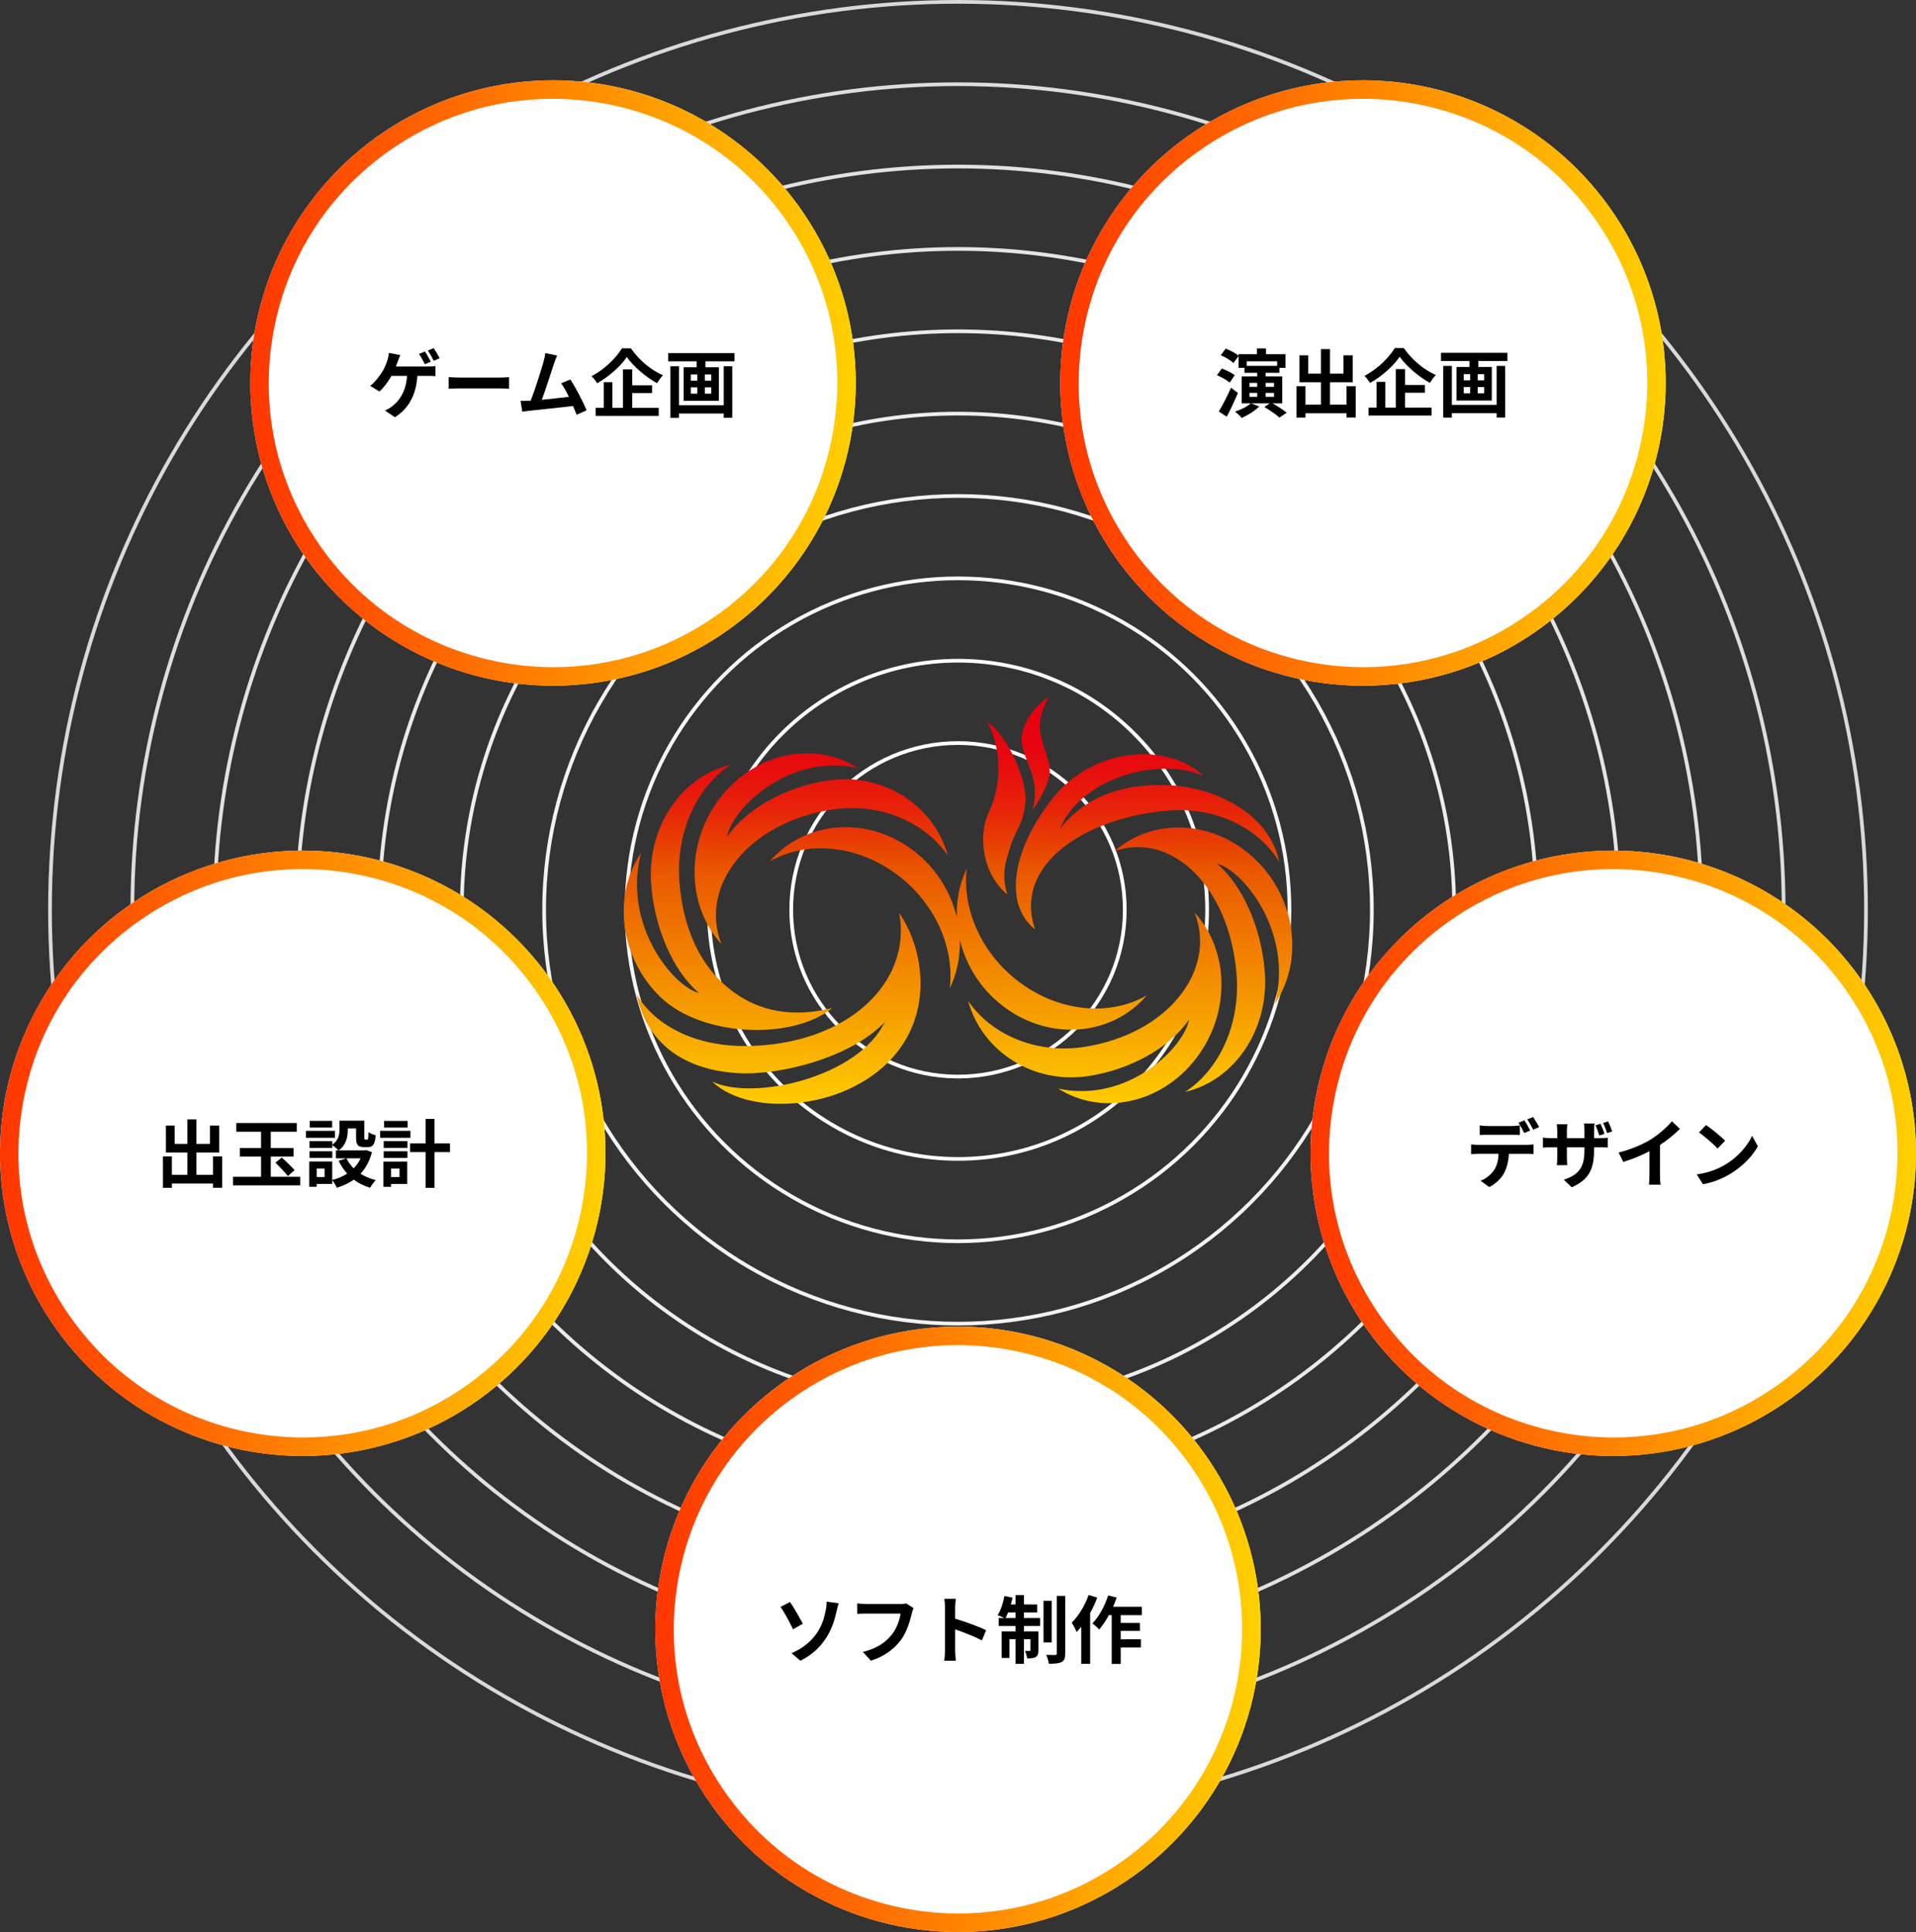 <svg viewBox="0 0 516.98 521.34" xmlns="http://www.w3.org/2000/svg" xmlns:xlink="http://www.w3.org/1999/xlink"><rect x="0" y="0" width="516.98" height="521.34" fill="#333333" stroke="none"/><linearGradient id="a" gradientUnits="userSpaceOnUse" x1="67.53" x2="230.91" y1="103.35" y2="103.35"><stop offset="0" stop-color="#ff3700"/><stop offset="1" stop-color="#ffd000"/></linearGradient><linearGradient id="b" x1="286.07" x2="449.45" xlink:href="#a"/><linearGradient id="c" x1="353.6" x2="516.98" xlink:href="#a" y1="311.2" y2="311.2"/><linearGradient id="d" x1="176.8" x2="340.18" xlink:href="#a" y1="439.65" y2="439.65"/><linearGradient id="e" x1="0" x2="163.38" xlink:href="#a" y1="311.2" y2="311.2"/><linearGradient id="f" gradientUnits="userSpaceOnUse" x1="258.49" x2="258.49" y1="300.31" y2="189.48"><stop offset="0" stop-color="#ffd000"/><stop offset=".6" stop-color="#e95500"/><stop offset=".66" stop-color="#e83e04"/><stop offset=".74" stop-color="#e7230a"/><stop offset=".83" stop-color="#e60f0e"/><stop offset=".91" stop-color="#e60311"/><stop offset="1" stop-color="#e60012"/></linearGradient><g fill="none" stroke-miterlimit="10"><circle cx="258.49" cy="245.5" r="45" stroke="#fff"/><circle cx="258.49" cy="245.5" r="67.22" stroke="#fbfbfb"/><circle cx="258.49" cy="245.5" r="89.44" stroke="#f6f6f6"/><circle cx="258.49" cy="245.5" r="111.67" stroke="#f2f2f2"/><circle cx="258.49" cy="245.5" r="133.89" stroke="#eee"/><circle cx="258.49" cy="245.5" r="156.11" stroke="#eaeaea"/><circle cx="258.49" cy="245.5" r="178.33" stroke="#e5e5e5"/><circle cx="258.49" cy="245.5" r="200.56" stroke="#e1e1e1"/><circle cx="258.49" cy="245.5" r="222.78" stroke="#ddd"/><circle cx="258.49" cy="245.5" r="245" stroke="#d9d9d9"/></g><circle cx="149.22" cy="103.35" fill="#fff" r="81.68"/><path d="m149.16 26.66c11.86 0 23.73 2.79 34.32 8.06 11.09 5.53 20.44 13.45 27.78 23.55 12.04 16.57 16.91 36.84 13.7 57.07s-14.09 38-30.67 50.04c-13.19 9.58-28.75 14.65-45.01 14.65-11.86 0-23.73-2.79-34.32-8.06-11.09-5.53-20.44-13.45-27.78-23.55-12.04-16.57-16.91-36.84-13.7-57.07 3.2-20.23 14.09-38 30.67-50.04 13.19-9.58 28.75-14.65 45.01-14.65zm-.01-5c-16.65 0-33.45 5.07-47.94 15.61-36.5 26.52-44.59 77.6-18.07 114.09 15.98 22 40.89 33.68 66.15 33.68 16.65 0 33.45-5.07 47.94-15.61 36.5-26.52 44.59-77.6 18.07-114.09-15.98-22-40.89-33.68-66.15-33.68z" fill="url(#a)"/><circle cx="367.76" cy="103.35" fill="#fff" r="81.68"/><path d="m367.7 26.66c11.86 0 23.73 2.79 34.32 8.06 11.09 5.53 20.44 13.45 27.78 23.55 12.04 16.57 16.91 36.84 13.7 57.07s-14.09 38-30.67 50.04c-13.19 9.58-28.75 14.65-45.01 14.65-11.86 0-23.73-2.79-34.32-8.06-11.09-5.53-20.44-13.45-27.78-23.55-12.04-16.57-16.91-36.84-13.7-57.07s14.09-38 30.67-50.04c13.19-9.58 28.75-14.65 45.01-14.65zm-.01-5c-16.65 0-33.45 5.07-47.94 15.61-36.5 26.52-44.59 77.6-18.07 114.09 15.98 22 40.89 33.68 66.15 33.68 16.65 0 33.45-5.07 47.94-15.61 36.5-26.52 44.59-77.6 18.07-114.09-15.98-22-40.89-33.68-66.15-33.68z" fill="url(#b)"/><circle cx="435.29" cy="311.2" fill="#fff" r="81.68"/><path d="m435.23 234.51c11.86 0 23.73 2.79 34.32 8.06 11.09 5.53 20.44 13.45 27.78 23.55 12.04 16.57 16.91 36.84 13.7 57.07s-14.09 38-30.67 50.04c-13.19 9.58-28.75 14.65-45.01 14.65-11.86 0-23.73-2.79-34.32-8.06-11.09-5.53-20.44-13.45-27.78-23.55-12.04-16.57-16.91-36.84-13.7-57.07s14.09-38 30.67-50.04c13.19-9.58 28.75-14.65 45.01-14.65zm0-5c-16.65 0-33.45 5.07-47.94 15.61-36.5 26.52-44.59 77.6-18.07 114.09 15.98 22 40.89 33.68 66.15 33.68 16.65 0 33.45-5.07 47.94-15.61 36.5-26.52 44.59-77.6 18.07-114.09-15.98-22-40.89-33.68-66.15-33.68z" fill="url(#c)"/><circle cx="258.49" cy="439.65" fill="#fff" r="81.68"/><path d="m258.43 362.96c11.86 0 23.73 2.79 34.32 8.06 11.09 5.53 20.44 13.45 27.78 23.55 24.85 34.21 17.24 82.26-16.96 107.11-13.19 9.58-28.75 14.65-45.01 14.65-11.86 0-23.73-2.79-34.32-8.06-11.09-5.53-20.44-13.45-27.78-23.55-12.04-16.57-16.91-36.84-13.7-57.07s14.09-38 30.67-50.04c13.19-9.58 28.75-14.65 45.01-14.65m-.02-5c-16.65 0-33.45 5.07-47.94 15.61-36.5 26.52-44.59 77.6-18.07 114.09 15.98 22 40.89 33.68 66.15 33.68 16.65 0 33.45-5.07 47.94-15.61 36.5-26.52 44.59-77.6 18.07-114.09-15.98-22-40.89-33.68-66.15-33.68z" fill="url(#d)"/><circle cx="81.69" cy="311.2" fill="#fff" r="81.68"/><path d="m81.62 234.51c11.86 0 23.73 2.79 34.32 8.06 11.09 5.53 20.44 13.45 27.78 23.55 12.04 16.57 16.91 36.84 13.7 57.07-3.2 20.23-14.09 38-30.67 50.04-13.19 9.58-28.75 14.65-45.01 14.65-11.86 0-23.73-2.79-34.32-8.06-11.09-5.53-20.44-13.45-27.78-23.55-12.04-16.57-16.91-36.84-13.7-57.07 3.2-20.23 14.09-38 30.67-50.04 13.19-9.58 28.75-14.65 45.01-14.65zm0-5c-16.65 0-33.45 5.07-47.94 15.61-36.5 26.52-44.59 77.6-18.07 114.09 15.98 22 40.89 33.68 66.15 33.68 16.65 0 33.45-5.07 47.94-15.61 36.5-26.52 44.59-77.6 18.07-114.09-15.98-22-40.89-33.68-66.15-33.68z" fill="url(#e)"/><path d="m343.99 270.87c5.08-19.23-8.51-36-15.63-37.85 7 5.96 11.94 17.32 12.9 29.08 1.28 15.63-8.12 29.45-21.47 32.52 9.2-5.99 14.96-18.25 13.85-31.83-1.92-23.51-17.51-38.51-32.9-33.13 10.49-9.16 26.77-8.46 37.9 2.16 11.11 10.61 13.18 27.4 5.35 39.06zm-21.36 14.86c9.49-12.22 9.14-29.17-.3-39.49 6.12 15.65-7.29 32.77-29.72 36.24-12.95 2-25.08-3.22-31.4-12.4 3.77 13.67 17.62 22.57 32.53 20.27 11.23-1.73 21.81-7.57 27.09-15.22-1.33 7.52-16.57 22.67-35.33 18.6 11.67 7.41 27.65 4.21 37.13-7.99zm-51.03-13.53c12.49 8.83 28.7 7.06 37.8-3.59-9.53 5.44-22.66 4.68-33.51-2.99-10.83-7.66-16.35-20.04-15.03-31.25-1.98 4.1-2.84 8.58-2.71 13.05-1.73-7.19-6.03-13.93-12.61-18.58-12.49-8.83-28.7-7.06-37.8 3.59 9.53-5.45 22.66-4.68 33.51 2.99 10.83 7.66 16.35 20.04 15.03 31.25 1.98-4.1 2.84-8.58 2.71-13.05 1.73 7.19 6.03 13.93 12.61 18.58zm7.69-21.41c-6.15-17.87 14.38-30.46 36.27-32.09 12.74-.95 24.15 4.82 29.62 13.9-2.66-13.12-17.65-20.9-32.36-20.78-7.68.07-18.55 1.54-26.86 11.79 6.13-14.28 27.75-19.47 38.82-14.17-9.29-9.01-29.34-8.29-40.73 5.96-10.01 12.52-13.99 27.95-4.77 35.39zm-7.51-9.44c-1.71-5.8-.31-9.01.68-12.4 1.59-5.46 3.53-5.92 4.21-12.4.6-5.66-4.44-17.64-10.28-21.77 3.33 6.06 4.49 15.91.37 24.5-2.73 5.69-2.05 16.16 5.01 22.08zm-47.26 30.66c-12.89 3.17-21.82-.26-28.32-5.68-6.98-5.82-11.81-15.23-12.86-28.14-1.11-13.58 4.65-25.84 13.85-31.83-13.35 3.06-22.75 16.88-21.47 32.52.96 11.77 5.9 23.12 12.9 29.08-7.13-1.85-20.71-18.63-15.63-37.85-7.83 11.66-5.76 28.45 5.35 39.06 11.12 10.62 35.47 11.58 46.18 2.86zm-30.17-56.78c-9.49 12.22-9.14 29.17.3 39.49-6.12-15.65 7.29-32.77 29.72-36.24 12.95-2 25.08 3.22 31.4 12.4-3.77-13.67-17.62-22.57-32.53-20.27-11.23 1.73-21.81 7.57-27.09 15.22 1.33-7.52 16.57-22.67 35.33-18.6-11.67-7.41-27.65-4.21-37.13 7.99zm7.06 67.03c-12.78.15-24.15-4.82-29.62-13.9 2.66 13.12 12.75 20.4 27.43 21.22 11.27.63 30.46-4.19 39.5-13.8-7.08 14.92-35.47 21.37-46.55 16.07 10.18 9.87 37.61 7.86 50.04-8.12 9.7-12.46 6.49-28.72.42-37.35 3.48 18.5-13.69 35.56-41.23 35.88zm77.18-63.69c2.03-2.86 3.89-6.36 4.45-8.86.8-3.53-.84-5.57-2.05-10.58-.8-3.3-.57-6.37 2.05-11.27-3.64 2.73-6.6 6.26-7.28 10.47-.48 2.97.68 5.01 2.39 9.67.87 2.37 1.71 5.92.44 10.57z" fill="url(#f)"/><path d="m107.36 97.46c-.16.42-.34.92-.56 1.44h8.62c.52 0 1.42-.02 2.08-.14v2.74c-.74-.06-1.62-.08-2.08-.08h-2.8c-.36 5.32-2.44 8.88-6.06 11.16l-2.7-1.8c.72-.3 1.42-.72 1.9-1.1 2.1-1.62 3.76-4.08 4.08-8.26h-4.22c-.82 1.46-2.04 3.16-3.24 4.22l-2.5-1.52c1.42-1.08 2.7-2.88 3.46-4.12.54-.94.92-1.98 1.16-2.74.24-.66.38-1.42.42-2.04l3.08.6c-.22.5-.48 1.2-.64 1.64zm8.88.14-1.6.68c-.42-.82-1.04-2-1.58-2.78l1.6-.64c.5.72 1.2 2 1.58 2.74zm2.4-.94-1.6.7c-.42-.84-1.06-2-1.6-2.76l1.58-.66c.52.76 1.26 2.02 1.62 2.72z"/><path d="m124.28 101.88h10.74c.94 0 1.82-.08 2.34-.12v3.14c-.48-.02-1.5-.1-2.34-.1h-10.74c-1.14 0-2.48.04-3.22.1v-3.14c.72.06 2.18.12 3.22.12z"/><path d="m149.46 98.16c-.64 1.96-2.26 7.04-3.26 9.72 2.44-.24 5.28-.56 7.3-.8-.7-1.44-1.44-2.78-2.1-3.66l2.5-1.02c1.42 2.16 3.46 6.08 4.38 8.32l-2.7 1.2c-.26-.68-.58-1.5-.96-2.36-3.24.38-9.3 1.02-11.82 1.28-.5.06-1.24.16-1.88.24l-.46-2.92c.68 0 1.54 0 2.2-.02.16 0 .36-.02.54-.02 1.16-2.96 2.88-8.44 3.46-10.52.28-1.02.4-1.64.48-2.32l3.18.66c-.26.6-.56 1.34-.86 2.22z"/><path d="m170.24 94c2.16 3.16 5.44 5.88 8.64 7.26-.6.62-1.14 1.4-1.6 2.14-3.1-1.72-6.44-4.6-8.16-7.06-1.62 2.44-4.7 5.22-8 7.08-.3-.54-.98-1.42-1.5-1.92 3.46-1.78 6.68-4.96 8.18-7.5zm.34 16.06h7.16v2.16h-17.02v-2.16h2.18v-6.94h2.34v6.94h2.84v-10.38h2.5v4.28h5.36v2.1h-5.36z"/><path d="m198.18 95.28v2.22h-7.84v1.6h3.64v9.06h-9.52v-9.06h3.5v-1.6h-7.68v-2.22zm-2.9 3.54h2.3v13.92h-2.3v-1.16h-12.08v1.18h-2.32v-13.94h2.32v10.52h12.08zm-8.88 3.9h1.74v-1.68h-1.74zm0 3.5h1.74v-1.7h-1.74zm5.52-5.18h-1.74v1.68h1.74zm0 3.48h-1.74v1.7h1.74z"/><path d="m331.8 103.24c-.74-.66-2.24-1.5-3.42-2l1.28-1.8c1.18.42 2.74 1.18 3.5 1.8zm2.22 2.8c-.9 2.14-1.98 4.46-3.02 6.4l-2.14-1.4c.94-1.54 2.26-4.08 3.3-6.42zm9.36 2.8c1.3.76 2.92 1.78 3.8 2.52l-1.96 1.32c-.84-.8-2.68-2.04-4.06-2.86l1.46-.98h-5.04l2.2.84c-1.18 1.18-3.12 2.38-4.72 3.1-.38-.46-1.28-1.3-1.82-1.7 1.56-.52 3.28-1.36 4.26-2.24h-2.46v-7.26h4.18v-.98h-3.44v-1.34h-1.58v-3.2l-1.38 1.9c-.7-.68-2.22-1.6-3.42-2.1l1.32-1.8c1.16.46 2.68 1.26 3.48 1.9v-.38h4.96v-1.56h2.42v1.56h5.28v3.68h-1.64v1.34h-3.72v.98h4.48v7.26zm-7-11.34v1.22h8.22v-1.22zm.76 6.88h2.08v-1.06h-2.08zm0 2.7h2.08v-1.06h-2.08zm4.36-3.76v1.06h2.26v-1.06zm2.26 2.7h-2.26v1.06h2.26z"/><path d="m365.8 104.2v8.46h-2.48v-1.14h-11.08v1.16h-2.42v-8.48h2.42v4.98h4.18v-6.04h-5.8v-7.26h2.36v4.94h3.44v-6.62h2.44v6.62h3.64v-4.94h2.5v7.26h-6.14v6.04h4.46v-4.98z"/><path d="m378.78 93.92c2.16 3.16 5.44 5.88 8.64 7.26-.6.62-1.14 1.4-1.6 2.14-3.1-1.72-6.44-4.6-8.16-7.06-1.62 2.44-4.7 5.22-8 7.08-.3-.54-.98-1.42-1.5-1.92 3.46-1.78 6.68-4.96 8.18-7.5zm.34 16.06h7.16v2.16h-17.02v-2.16h2.18v-6.94h2.34v6.94h2.84v-10.38h2.5v4.28h5.36v2.1h-5.36z"/><path d="m406.72 95.2v2.22h-7.84v1.6h3.64v9.06h-9.52v-9.06h3.5v-1.6h-7.68v-2.22zm-2.9 3.54h2.3v13.92h-2.3v-1.16h-12.08v1.18h-2.32v-13.94h2.32v10.52h12.08zm-8.88 3.9h1.74v-1.68h-1.74zm0 3.5h1.74v-1.7h-1.74zm5.52-5.18h-1.74v1.68h1.74zm0 3.48h-1.74v1.7h1.74z"/><path d="m398.86 308.92h13.1c.42 0 1.3-.04 1.82-.12v2.6c-.5-.04-1.26-.06-1.82-.06h-4.82c-.12 2.06-.56 3.74-1.28 5.14-.7 1.4-2.24 2.94-4.02 3.84l-2.34-1.7c1.42-.54 2.82-1.68 3.62-2.86.82-1.24 1.16-2.74 1.24-4.42h-5.5c-.58 0-1.36.04-1.92.08v-2.62c.6.08 1.3.12 1.92.12zm2.54-5.08h6.54c.68 0 1.48-.06 2.16-.16v2.58c-.68-.04-1.46-.06-2.16-.06h-6.54c-.68 0-1.54.02-2.14.06v-2.58c.64.1 1.46.16 2.14.16zm11.49 1.2-1.6.7c-.42-.82-1.04-2.02-1.58-2.78l1.6-.66c.5.74 1.2 2 1.58 2.74zm2.4-.92-1.6.7c-.42-.84-1.06-2-1.6-2.76l1.58-.66c.52.76 1.26 2.02 1.62 2.72z"/><path d="m424.1 320.37-2.14-2.02c3.86-1.36 5.56-3.08 5.56-8v-.76h-4.74v2.72c0 .9.06 1.7.08 2.1h-2.8c.06-.4.12-1.2.12-2.1v-2.72h-1.7c-1 0-1.72.06-2.16.08v-2.72c.36.06 1.16.18 2.16.18h1.7v-1.98c0-.58-.06-1.18-.12-1.8h2.84c-.04.38-.12 1.02-.12 1.82v1.96h4.74v-2.1c0-.8-.06-1.46-.12-1.86h2.86c-.06.42-.14 1.06-.14 1.86v2.1h1.48c1.06 0 1.66-.04 2.2-.14v2.66c-.44-.04-1.14-.06-2.18-.06h-1.5v.66c0 4.96-1.18 7.98-6.02 10.12zm8.81-14.41-1.38.44c-.28-.84-.64-1.94-1.02-2.74l1.34-.44c.38.8.84 1.96 1.06 2.74zm2.1-.66-1.38.44c-.28-.86-.66-1.94-1.08-2.72l1.36-.44c.38.8.84 1.96 1.1 2.72z"/><path d="m445.48 307.42c2.06-1.28 4.34-3.28 5.64-4.86l2.16 2.06c-1.52 1.5-3.44 3.06-5.38 4.34v8.08c0 .88.04 2.12.18 2.62h-3.16c.08-.48.14-1.74.14-2.62v-6.4c-2.06 1.08-4.6 2.16-7.06 2.88l-1.26-2.52c3.58-.92 6.52-2.22 8.74-3.58z"/><path d="m465.48 314.28c3.42-2.02 6.02-5.08 7.28-7.78l1.56 2.82c-1.52 2.7-4.18 5.46-7.4 7.4-2.02 1.22-4.6 2.34-7.42 2.82l-1.68-2.64c3.12-.44 5.72-1.46 7.66-2.62zm0-6.46-2.04 2.08c-1.04-1.12-3.54-3.3-5-4.32l1.88-2c1.4.94 4 3.02 5.16 4.24z"/><path d="m216.62 438.14-2.64 1.5c-1-2.14-2.46-4.76-3.38-6.04l2.56-1.32c1 1.4 2.72 4.46 3.46 5.86zm3.8 2.5c1.48-2.14 2.04-4.4 2.36-6.04.2-.92.28-1.92.26-2.42l3.24.44c-.24.78-.46 1.76-.6 2.34-.52 2.34-1.32 4.78-2.78 7.02-1.56 2.42-3.78 4.6-6.94 6.14l-2.38-2.04c3.24-1.36 5.4-3.34 6.84-5.44z"/><path d="m246.04 435.32c-.46 1.96-1.34 5.06-3 7.28-1.82 2.4-4.48 4.38-8.04 5.52l-2.18-2.38c3.96-.94 6.22-2.68 7.84-4.7 1.32-1.66 2.08-3.94 2.34-5.64h-9.32c-.9 0-1.86.04-2.38.08v-2.82c.6.06 1.74.16 2.4.16h9.24c.4 0 1.04-.02 1.58-.16l1.96 1.26c-.18.4-.34.98-.44 1.4z"/><path d="m254.98 433.82c0-.7-.06-1.7-.2-2.4h3.12c-.08.7-.18 1.58-.18 2.4v2.96c2.68.78 6.52 2.2 8.36 3.1l-1.14 2.76c-2.06-1.08-5.06-2.24-7.22-2.98v5.66c0 .58.1 1.98.18 2.8h-3.12c.12-.8.2-2 .2-2.8z"/><path d="m276.28 436.6h4.38v2.14h-4.38v1.46h3.9v5.1c0 .92-.14 1.48-.72 1.82-.56.34-1.32.38-2.32.36-.06-.6-.32-1.44-.58-2.02.56.04 1.06.04 1.24.02.18 0 .24-.04.24-.24v-2.92h-1.76v6.64h-2.26v-6.64h-1.64v5.06h-2.12v-7.18h3.76v-1.46h-4.54v-2.14h1.5c-.52-.26-1.34-.6-1.8-.76.82-1.26 1.48-3.28 1.84-5.18l2.18.46c-.12.62-.28 1.22-.46 1.82h1.28v-2.52h2.26v2.52h3.58v2.16h-3.58zm-2.26 0v-1.5h-2.02c-.22.56-.46 1.06-.68 1.5zm9.76 6.6h-2.22v-11.26h2.22zm3.64-12.56v15.52c0 1.28-.26 1.92-.98 2.32-.74.38-1.9.46-3.44.46-.08-.66-.4-1.7-.7-2.4 1.02.04 2.06.04 2.4.04.32-.02.44-.1.44-.44v-15.5z"/><path d="m296.06 431.1c-.52 1.4-1.18 2.82-1.92 4.16v13.7h-2.4v-10c-.42.5-.84 1-1.24 1.44-.22-.58-.9-1.94-1.32-2.54 1.82-1.8 3.56-4.64 4.56-7.48zm6.34 4.72v2.1h5.18v2.16h-5.18v2.26h5.44v2.2h-5.44v4.44h-2.44v-13.16h-.76c-.8 1.48-1.72 2.84-2.62 3.88-.38-.44-1.32-1.28-1.82-1.66 1.76-1.8 3.34-4.68 4.24-7.54l2.3.58c-.28.84-.6 1.66-.98 2.48h7.76v2.26z"/><path d="m59.94 312.04v8.46h-2.48v-1.14h-11.08v1.16h-2.42v-8.48h2.42v4.98h4.18v-6.04h-5.8v-7.26h2.36v4.94h3.44v-6.62h2.44v6.62h3.64v-4.94h2.5v7.26h-6.14v6.04h4.46v-4.98z"/><path d="m81 317.53v2.32h-18.12v-2.32h7.56v-5.44h-5.72v-2.32h5.72v-4.4h-6.68v-2.34h16.32v2.34h-7.02v4.4h6.14v2.32h-6.14v5.44zm-4.96-5.19c1.08 1.02 2.66 2.48 3.44 3.4l-1.8 1.6c-.72-.94-2.26-2.5-3.36-3.62z"/><path d="m90.38 307.02h-7.82v-1.88h7.82zm9.98 3.88c-.64 2.42-1.7 4.32-3.08 5.82 1.18.76 2.58 1.34 4.12 1.72-.52.5-1.2 1.44-1.54 2.06-1.68-.5-3.14-1.24-4.4-2.18-1.34.94-2.88 1.66-4.58 2.18-.24-.58-.8-1.52-1.24-2.06v1.02h-4.18v.78h-2.02v-6.82h6.2v4.98c1.5-.38 2.86-.94 4.04-1.72-.92-1-1.68-2.16-2.3-3.46l2.04-.66h-2.78v-2.14h.68c-.34-.4-1.18-1.12-1.66-1.44v.76h-6.16v-1.82h6.16v.96c1.72-1.18 1.94-2.76 1.94-4.1v-2.38h6.7v4.48c0 .56.04.62.26.62h.5c.26 0 .34-.26.36-2 .44.34 1.36.68 1.94.84-.2 2.48-.72 3.18-2.06 3.18h-1.16c-1.6 0-2.06-.62-2.06-2.6v-2.42h-2.24v.34c0 1.88-.4 4.16-2.48 5.58h7.04l.4-.1zm-10.7 1.54h-6.16v-1.78h6.16zm-.04-8.18h-6.04v-1.8h6.04zm-2.04 11.05h-2.12v2.3h2.12zm5.9-2.75c.48 1 1.14 1.9 1.94 2.7.78-.78 1.4-1.68 1.88-2.7z"/><path d="m110.74 307.02h-8.18v-1.88h8.18zm-.86 12.45h-4.36v.78h-2.06v-6.82h6.42zm-6.36-11.55h6.42v1.82h-6.42zm0 2.74h6.42v1.78h-6.42zm6.46-6.4h-6.34v-1.8h6.34zm-4.46 11.05v2.3h2.28v-2.3zm15.9-4.43h-4.18v9.64h-2.4v-9.64h-4.18v-2.36h4.18v-6.6h2.4v6.6h4.18z"/></svg>
